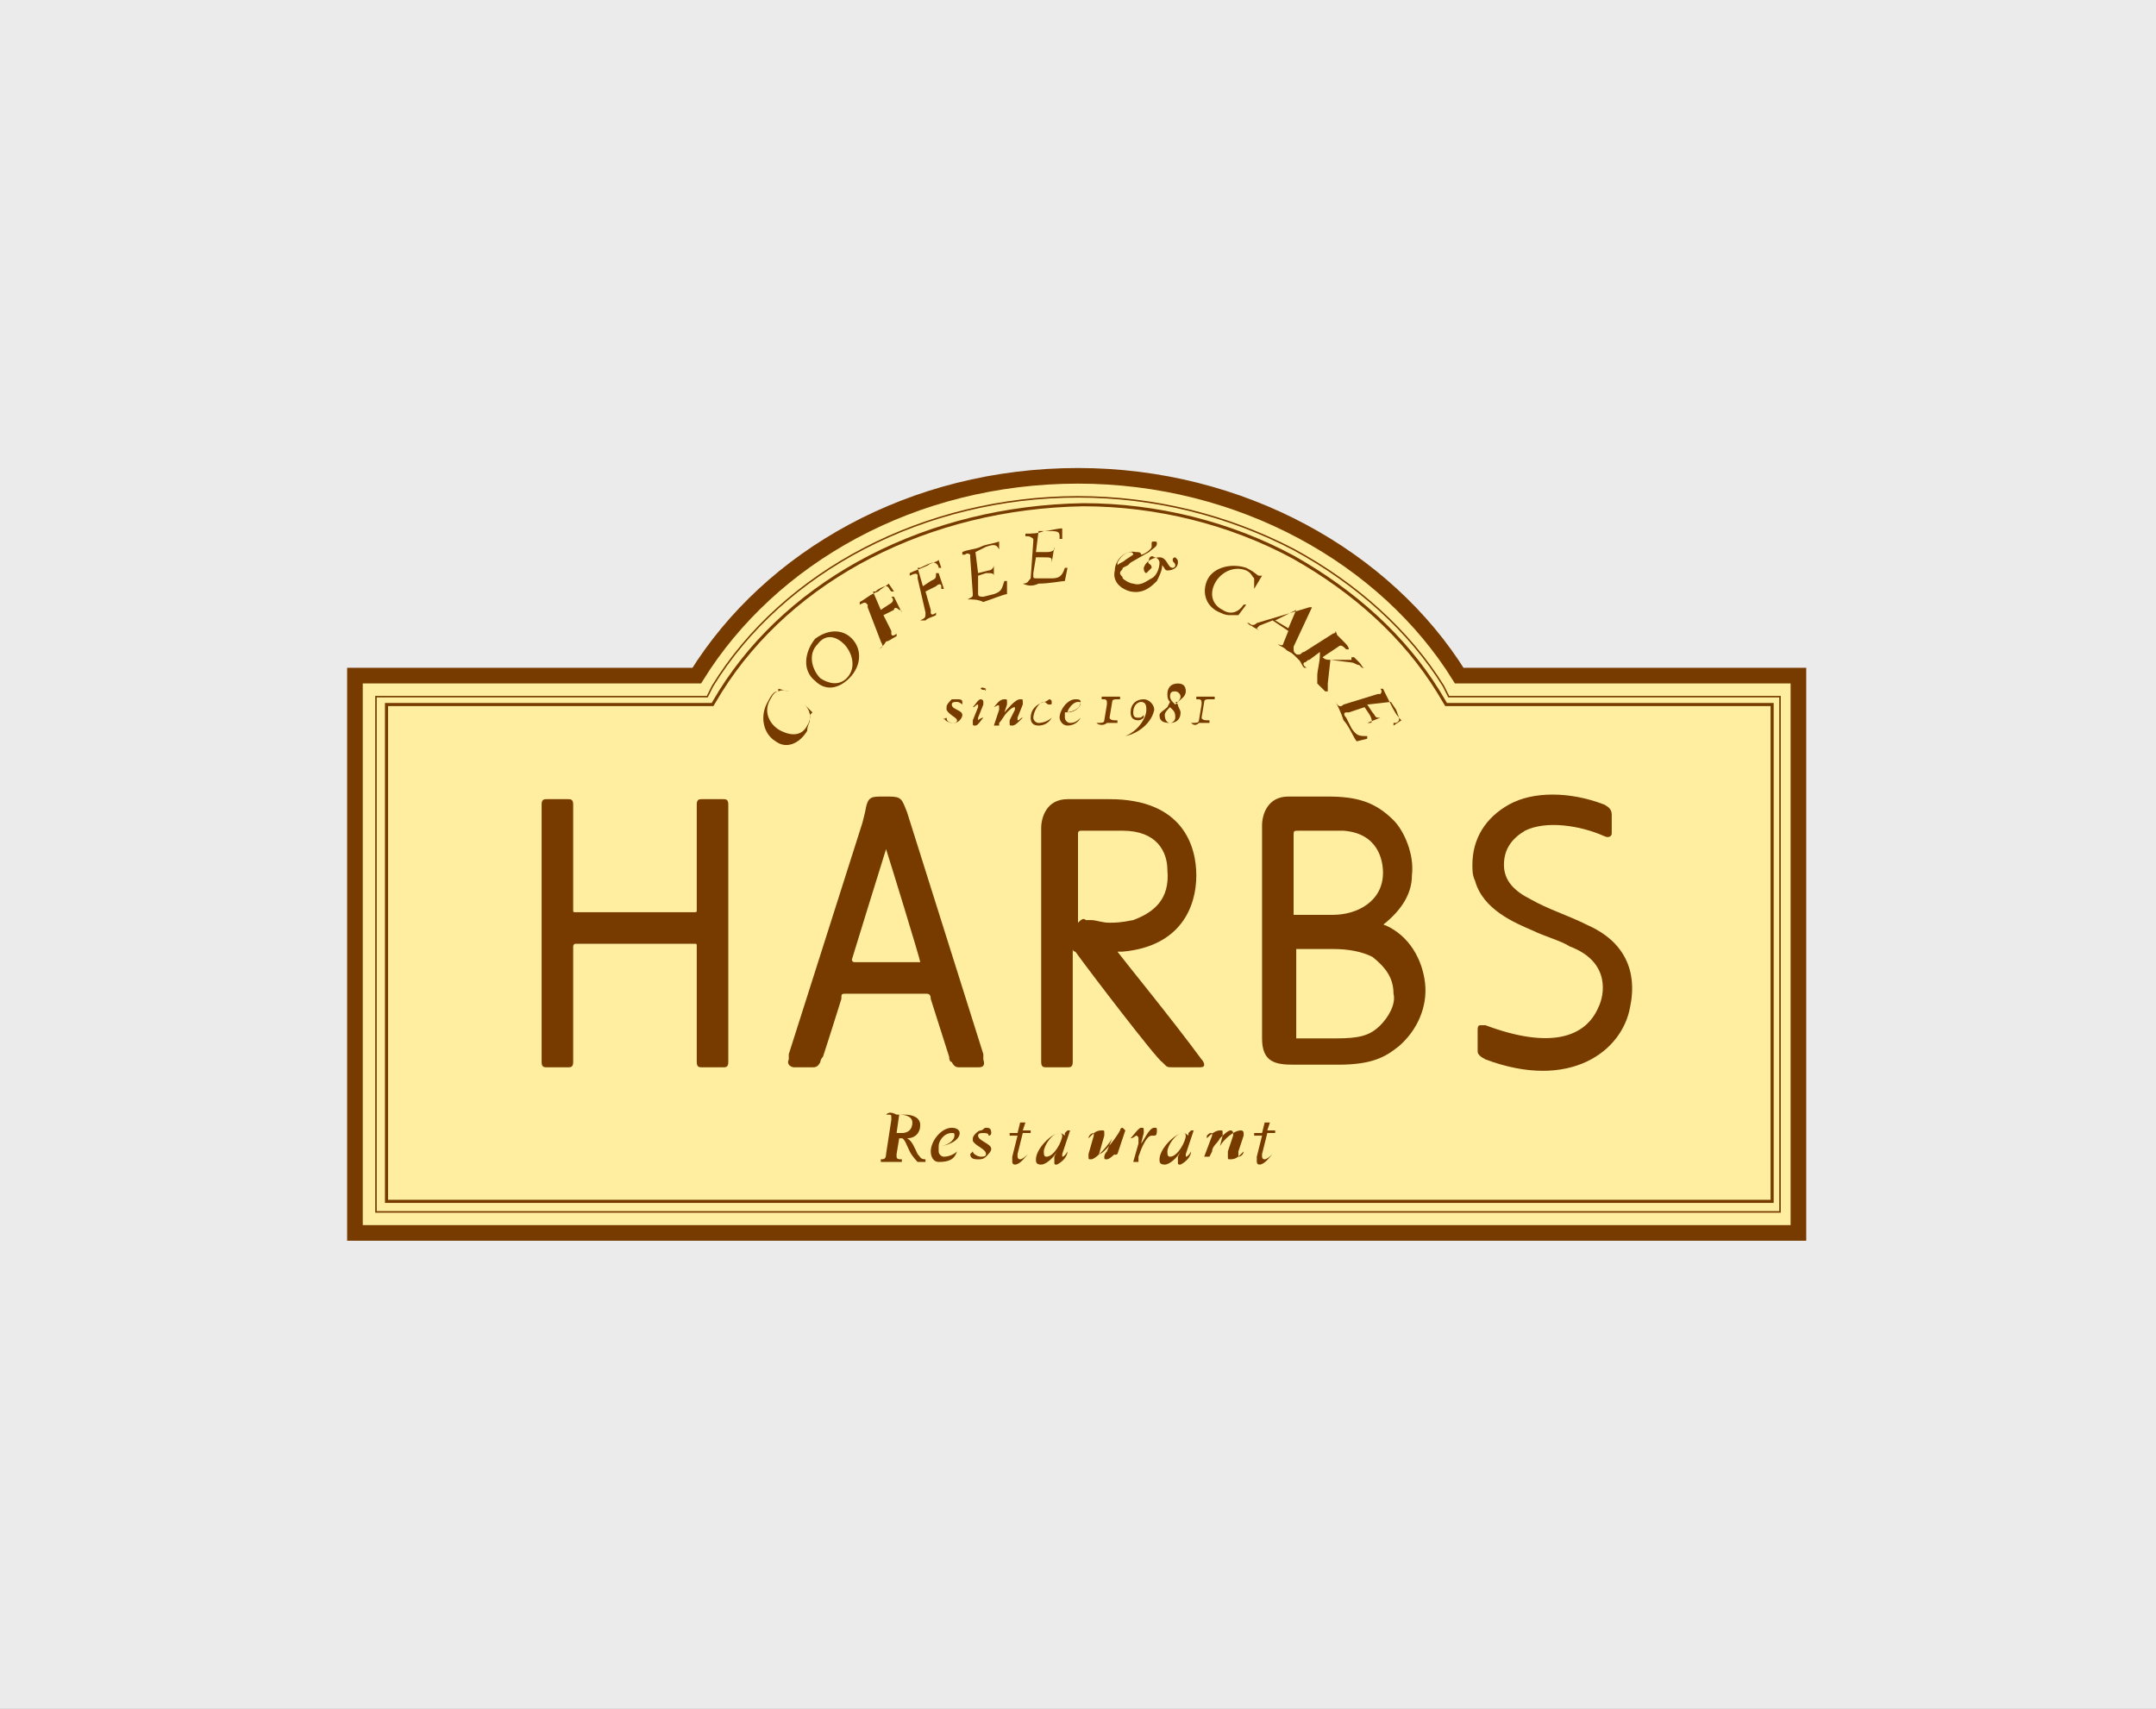 <?xml version="1.0" encoding="utf-8"?>
<!-- Generator: Adobe Illustrator 25.4.8, SVG Export Plug-In . SVG Version: 6.00 Build 0)  -->
<svg version="1.1" id="レイヤー_1" xmlns="http://www.w3.org/2000/svg" xmlns:xlink="http://www.w3.org/1999/xlink" x="0px"
	 y="0px" viewBox="0 0 82 65" style="enable-background:new 0 0 82 65;" xml:space="preserve">
<rect x="0" y="0" width="82" height="65" fill="#808080" stroke="none"/>
<style type="text/css">
	.st0{opacity:0.84;fill:#FFFFFF;}
	.st1{fill:#FFEEA0;stroke:#773B00;stroke-width:0.594;}
	.st2{fill:none;stroke:#773B00;stroke-width:5.763000e-02;}
	.st3{fill:none;stroke:#773B00;stroke-width:0.118;}
	.st4{fill:#773B00;}
</style>
<rect y="0" class="st0" width="82" height="65"/>
<g>
	<path class="st1" d="M26.5,25.7c2.8-4.5,8.2-7.6,14.5-7.6c6.2,0,11.7,3.1,14.5,7.6h12.9v21.2H13.5V25.7H26.5z"/>
	<path class="st2" d="M27.1,26.1l-0.2,0.4c0,0-11.2,0-12.6,0c0,1.4,0,18.2,0,19.6c1.5,0,51.9,0,53.4,0c0-1.4,0-18.2,0-19.6
		c-1.4,0-12.6,0-12.6,0l-0.2-0.4c-1.3-2.1-3.3-3.9-5.7-5.2c-2.5-1.3-5.3-2-8.2-2C35.2,18.9,29.8,21.7,27.1,26.1z"/>
	<path class="st3" d="M27.4,26.3L27.4,26.3l-0.3,0.5c0,0-11.7,0-12.4,0c0,0.7,0,18.2,0,18.9c0.8,0,51.9,0,52.7,0
		c0-0.7,0-18.2,0-18.9c-0.7,0-12.4,0-12.4,0l-0.3-0.5c-1.3-2.1-3.2-3.8-5.5-5.1c-2.4-1.3-5.2-2-8-2C35.3,19.3,30.1,22,27.4,26.3z"/>
	<g>
		<path class="st4" d="M37.4,40.1l-2.9-9.2c-0.2-0.5-0.2-0.6-0.7-0.6h-0.1h-0.1c-0.5,0-0.6,0-0.7,0.6l-0.1,0.4L30,40.1L30,40.3
			c-0.1,0.2,0.1,0.3,0.2,0.3h0.7h0c0.1,0,0.2,0,0.3-0.2c0,0,0-0.1,0.1-0.2c0.2-0.6,0.7-2.2,0.7-2.2c0-0.2,0-0.2,0.2-0.2h3
			c0.1,0,0.2,0,0.2,0.2l0.7,2.2c0,0.2,0.1,0.2,0.1,0.2c0.1,0.2,0.2,0.2,0.3,0.2h0h0.7c0.1,0,0.3,0,0.2-0.3L37.4,40.1z M35,36.6h-2.5
			c-0.1,0-0.1-0.1-0.1-0.1s1.2-3.9,1.3-4.2C33.8,32.6,35,36.5,35,36.6C35,36.5,35,36.6,35,36.6z"/>
		<path class="st4" d="M52.7,35.2C52.6,35.2,52.6,35.1,52.7,35.2c-0.1-0.1-0.1,0,0-0.1c0.6-0.5,1-1.1,1-1.8c0.1-0.8-0.3-1.7-0.7-2.1
			c-0.7-0.7-1.4-0.9-2.5-0.9h-1.5c-0.8,0-1,0.7-1,1.1v8.1c0,0.9,0.5,1,1.2,1h1.7c1.3,0,1.8-0.3,2.3-0.7c0.7-0.6,1.1-1.5,1-2.4
			C54.1,36.5,53.6,35.6,52.7,35.2z M49.2,31.8c0-0.2,0-0.2,0.2-0.2c0.5,0,1.4,0,1.7,0c1.3,0.1,1.5,1.1,1.5,1.6c0,1.1-1,1.6-1.9,1.6
			h-1.3c-0.1,0-0.1,0-0.2,0c0,0,0-0.1,0-0.2V31.8z M52.5,39c-0.4,0.4-0.8,0.5-1.7,0.5h-1.3c-0.1,0-0.2,0-0.2,0c0,0,0-0.1,0-0.1v-3.2
			v0c0-0.1,0-0.1,0-0.1c0,0,0.1,0,0.1,0c0,0,1.3,0,1.3,0c0.6,0,1.1,0.1,1.5,0.3c0.5,0.4,0.8,0.8,0.8,1.4
			C53.1,38.2,52.8,38.7,52.5,39z"/>
		<path class="st4" d="M60.4,35.2c-0.8-0.4-1.5-0.6-2.2-1c-0.6-0.3-1-0.7-1-1.3c0-0.6,0.3-1,0.8-1.3c0.8-0.4,2.1-0.2,3,0.2
			c0.2,0.1,0.3,0,0.3-0.1c0-0.1,0-0.4,0-0.7c0-0.2-0.1-0.3-0.3-0.4c-1.3-0.5-2.7-0.5-3.6,0c-0.9,0.5-1.4,1.3-1.4,2.3
			c0,0.2,0,0.4,0.1,0.6c0.3,1.1,1.5,1.6,2.2,1.9c0.4,0.2,1.1,0.4,1.4,0.6c1.6,0.6,1.3,1.9,1.1,2.3c-0.5,1.2-1.9,1.6-4.3,0.7
			c-0.1,0-0.2,0-0.2,0c-0.1,0-0.1,0.1-0.1,0.2c0,0.1,0,0.7,0,0.8c0,0.1,0.1,0.2,0.3,0.3c3.2,1.2,5.2-0.3,5.5-2
			C62.1,37.8,62.4,36.1,60.4,35.2z"/>
		<path class="st4" d="M27.5,30.4h-0.8c-0.1,0-0.2,0-0.2,0.2c0,0,0,3.4,0,4c0,0.1,0,0.1-0.1,0.1c-0.6,0-3.9,0-4.5,0
			c-0.1,0-0.1,0-0.1-0.1c0-0.6,0-4,0-4c0-0.2-0.1-0.2-0.2-0.2h-0.8c-0.1,0-0.2,0-0.2,0.2v9.8c0,0.2,0.1,0.2,0.2,0.2h0.8
			c0.1,0,0.2,0,0.2-0.2c0,0,0-3.7,0-4.4c0,0,0-0.1,0.1-0.1c0.6,0,3.9,0,4.5,0c0.1,0,0.1,0,0.1,0.1c0,0.6,0,4.4,0,4.4
			c0,0.2,0.1,0.2,0.2,0.2h0.8c0.1,0,0.2,0,0.2-0.2v-9.8C27.7,30.4,27.6,30.4,27.5,30.4z"/>
		<path class="st4" d="M42.5,36.2c0.1,0,0.2,0,0.2,0c2.2-0.2,2.8-1.7,2.8-2.9c0-1.1-0.5-2.9-3.3-2.9h-1.6c-0.8,0-1,0.7-1,1.1v8.9
			c0,0.2,0.1,0.2,0.2,0.2h0.8c0.1,0,0.2,0,0.2-0.2c0,0,0-2.7,0-4.3c0,0,0,0.1,0.1,0.1c0.5,0.7,3.1,4.1,3.3,4.2l0.1,0.1
			c0.1,0.1,0.1,0.1,0.4,0.1h0.9c0.1,0,0.2,0,0.2-0.1c0,0,0,0,0,0c0,0,0-0.1-0.1-0.2C44.6,38.8,42.8,36.6,42.5,36.2z M41,35.1
			c0-1.6,0-3,0-3.4c0-0.1,0.1-0.1,0.1-0.1c0.1,0,1.6,0,1.6,0c1.3,0,1.7,0.8,1.7,1.5c0.1,1.1-0.5,1.6-1.3,1.9c0,0,0,0,0,0
			c-0.5,0.1-0.7,0.1-0.9,0.1c-0.3,0-0.5-0.1-0.7-0.1l0,0c-0.1,0-0.1,0-0.2,0C41.2,34.9,41.1,35,41,35.1z"/>
	</g>
	<g>
		<path class="st4" d="M30,26.3L30,26.3c-0.1,0-0.2-0.1-0.4,0c-0.1,0-0.2,0.1-0.3,0.3c-0.3,0.5,0,1,0.4,1.2c0.4,0.2,0.8,0.2,1-0.2
			c0.2-0.3,0.1-0.6-0.1-0.8l0,0l0.3,0.3c0,0,0,0-0.1,0.1c0,0,0,0.1,0,0.2c0,0.1-0.1,0.2-0.1,0.4c-0.3,0.5-0.8,0.7-1.2,0.4
			c-0.5-0.3-0.6-1-0.3-1.5c0.2-0.4,0.3-0.4,0.4-0.4c0,0,0-0.1,0-0.1l0,0L30,26.3z"/>
		<path class="st4" d="M31.2,25.8c-0.3-0.3-0.5-0.9-0.1-1.3c0.3-0.4,0.7-0.3,1,0c0.3,0.3,0.5,0.9,0.1,1.3
			C31.9,26.1,31.5,26,31.2,25.8z M31,25.9c0.4,0.4,0.9,0.3,1.3-0.1c0.5-0.5,0.5-1.2,0-1.6c-0.4-0.3-0.9-0.2-1.3,0.1
			C30.6,24.8,30.5,25.5,31,25.9z"/>
		<path class="st4" d="M33.4,24.7L33.4,24.7c0.2-0.1,0.2-0.1,0.1-0.3L33,23.1c0,0,0-0.1,0-0.1c-0.1-0.1-0.1-0.1-0.3,0l0,0l0-0.1
			c0.2-0.1,0.4-0.3,0.7-0.4c0.1-0.1,0.3-0.2,0.4-0.3l0.2,0.3l-0.1,0c-0.1-0.1-0.1-0.2-0.2-0.2c-0.1,0-0.3,0.1-0.4,0.2l-0.1,0
			l0.3,0.7l0.3-0.2c0.2-0.1,0.2-0.2,0.1-0.3l0,0l0.1,0l0.3,0.6l0,0c0,0,0-0.1-0.1-0.1c-0.1-0.1-0.2-0.1-0.2,0l-0.4,0.2l0.3,0.6
			c0,0,0,0,0,0.1c0,0.1,0.1,0.1,0.2,0l0,0l0,0.1c-0.2,0.1-0.3,0.2-0.4,0.2C33.6,24.6,33.4,24.7,33.4,24.7L33.4,24.7z"/>
		<path class="st4" d="M35,23.6L35,23.6c0.2-0.1,0.2-0.1,0.2-0.3L34.9,22c0,0,0-0.1,0-0.1c0-0.1-0.1-0.1-0.3,0l0,0l0-0.1
			c0.2-0.1,0.5-0.2,0.7-0.3c0.1-0.1,0.3-0.1,0.4-0.2l0.1,0.3l-0.1,0c0-0.1-0.1-0.2-0.2-0.2c-0.1,0-0.3,0.1-0.5,0.2l-0.1,0l0.2,0.7
			l0.3-0.2c0.2-0.1,0.2-0.1,0.2-0.3l0,0l0.1,0l0.2,0.6l-0.1,0c0,0,0-0.1,0-0.1c0-0.1-0.1-0.1-0.2,0l-0.4,0.2l0.2,0.7c0,0,0,0,0,0.1
			c0,0.1,0.1,0.1,0.2,0l0,0l0,0.1c-0.2,0.1-0.3,0.1-0.4,0.2C35.2,23.6,35.1,23.6,35,23.6L35,23.6z"/>
		<path class="st4" d="M36.8,22.8L36.8,22.8c0.2-0.1,0.2-0.1,0.2-0.2l-0.1-1.4c0,0,0,0,0-0.1c0,0-0.1-0.1-0.2,0l-0.1,0l0-0.1
			c0.2-0.1,0.5-0.1,0.7-0.2c0.2-0.1,0.4-0.1,0.7-0.2L38,21L38,21l0-0.1c-0.1-0.2-0.2-0.2-0.5-0.1L37.1,21l0.1,0.8l0.4-0.1
			c0.1,0,0.2-0.1,0.2-0.2l0-0.1l0,0l0,0.6l0,0l0-0.1c0-0.1-0.1-0.1-0.3-0.1l-0.3,0.1l0,0.6c0,0,0,0.1,0,0.1c0,0.1,0.1,0.1,0.2,0.1
			l0.4-0.1c0.3-0.1,0.3-0.2,0.4-0.5l0.1,0l0,0.5c-0.1,0-0.6,0.2-0.9,0.3C37.2,22.8,37,22.8,36.8,22.8L36.8,22.8z"/>
		<path class="st4" d="M38.9,22.2L38.9,22.2c0.2,0,0.2-0.1,0.3-0.2l0.1-1.4c0,0,0,0,0-0.1c0,0-0.1-0.1-0.2-0.1l-0.1,0l0-0.1
			c0.2,0,0.5,0,0.7-0.1c0.2,0,0.5-0.1,0.7-0.1l0,0.4l-0.1,0l0-0.1c0-0.2-0.1-0.2-0.5-0.2l-0.3,0l-0.1,0.8l0.4,0c0.1,0,0.2,0,0.3-0.1
			l0-0.1l0,0l-0.1,0.6l0,0l0-0.1c0-0.1-0.1-0.1-0.3-0.1l-0.3,0l-0.1,0.6c0,0,0,0.1,0,0.1c0,0.1,0,0.1,0.2,0.1l0.5,0
			c0.3,0,0.4-0.1,0.5-0.4l0.1,0l-0.1,0.5c-0.1,0-0.6,0.1-1,0.1C39.3,22.3,39.1,22.3,38.9,22.2L38.9,22.2z"/>
		<path class="st4" d="M47.7,22.4L47.7,22.4c0-0.1,0-0.2,0-0.4c-0.1-0.1-0.1-0.2-0.3-0.3c-0.5-0.2-1,0.1-1.2,0.5
			c-0.2,0.4-0.1,0.8,0.3,1c0.3,0.2,0.6,0.1,0.8-0.2l0.1,0l-0.3,0.4c0,0,0,0-0.1,0c0,0-0.1,0-0.2,0c-0.1,0-0.2,0-0.4-0.1
			c-0.5-0.2-0.7-0.7-0.5-1.2c0.2-0.5,0.9-0.7,1.5-0.5c0.4,0.2,0.4,0.3,0.5,0.3c0,0,0.1,0,0.1,0l0,0L47.7,22.4z"/>
		<path class="st4" d="M49.3,23.2L49.3,23.2L49,23.9l-0.5-0.3L49.3,23.2z M47.8,23.7c-0.1,0.1-0.2,0.1-0.3,0l-0.1,0
			c0.1,0,0.1,0.1,0.2,0.1c0.1,0.1,0.2,0.1,0.3,0.2l0.1,0l-0.1,0c0,0-0.1-0.1-0.1-0.1c0,0,0,0,0.1-0.1l0.5-0.2l0.6,0.4l-0.2,0.5
			c0,0.1-0.2,0-0.2,0l0,0c0.1,0.1,0.2,0.1,0.3,0.2c0.1,0.1,0.2,0.1,0.3,0.2l0.1,0c-0.1-0.1-0.1-0.1-0.1-0.3l0.7-1.5l0,0
			c0,0-0.1,0-0.1,0L47.8,23.7z"/>
		<path class="st4" d="M50.8,24.1c0.1,0.1,0.2,0.2,0.3,0.3c0.1,0.1,0.2,0.2,0.2,0.3l-0.1,0c-0.1-0.1-0.2-0.2-0.3-0.1l-0.6,0.4l0,0
			c0.1,0.1,0.2,0.1,0.3,0.1c0.1,0,0.8,0,0.8,0c0,0,0-0.1,0-0.1l0,0l0.1,0c0.1,0.1,0.1,0.1,0.2,0.2c0.1,0.1,0.1,0.2,0.2,0.2l-0.1,0
			c0,0-0.1-0.1-0.1-0.1c-0.1,0-0.2-0.1-0.3-0.1l-0.8-0.1l-0.1,0.9c0,0.1,0,0.2,0,0.3l0,0l-0.1,0c-0.1-0.1-0.1-0.1-0.2-0.2
			c0,0-0.1-0.1-0.1-0.1c0,0,0-0.1,0-0.3c0-0.2,0.1-0.5,0.1-0.8c0,0,0-0.1,0-0.1l0,0l-0.4,0.3c-0.1,0-0.1,0.1-0.2,0.1
			c0,0-0.1,0.1,0.1,0.2l0,0l-0.1,0c-0.1-0.1-0.1-0.2-0.2-0.3c-0.1-0.1-0.2-0.2-0.3-0.3l0.1,0l0,0c0.1,0.1,0.1,0.1,0.2,0.1
			c0.1,0,0.1-0.1,0.2-0.1l1.1-0.7c0,0,0.1,0,0.1-0.1C50.9,24.3,50.9,24.2,50.8,24.1L50.8,24.1L50.8,24.1z"/>
		<path class="st4" d="M50.8,26.7L50.8,26.7c0.1,0.2,0.2,0.2,0.3,0.1l1.3-0.4c0,0,0,0,0.1,0c0,0,0.1-0.1,0-0.2l0,0l0.1,0
			c0.1,0.2,0.2,0.4,0.3,0.6c0.1,0.2,0.2,0.4,0.4,0.6l-0.3,0.2l0-0.1l0.1,0c0.2-0.1,0.1-0.2,0-0.5l-0.2-0.3L52,26.8l0.2,0.3
			c0.1,0.1,0.1,0.2,0.2,0.2l0.1,0l0,0L52,27.5l0,0l0.1,0c0.1,0,0.1-0.1,0-0.3l-0.2-0.3l-0.6,0.2c0,0-0.1,0-0.1,0
			c-0.1,0-0.1,0.1,0,0.2l0.2,0.4C51.6,28,51.7,28,52,28l0,0.1l-0.4,0.1c-0.1-0.1-0.3-0.6-0.5-0.8C51,27.1,50.9,26.9,50.8,26.7
			L50.8,26.7z"/>
		<path class="st4" d="M43,21c0.1,0,0.1,0.1,0.1,0.1c0,0,0,0,0,0l-0.3,0.2c-0.1,0.1-0.2,0.1-0.3,0.2c0,0,0-0.1,0-0.1
			C42.6,21.2,42.8,21,43,21z M43.8,21.6c0-0.2-0.2-0.1-0.1-0.3c0-0.1,0.1-0.2,0.2-0.1c0.1,0,0.2,0.1,0.2,0.2c0,0.2-0.1,0.5-0.3,0.6
			c-0.2,0.1-0.4,0.3-0.7,0.2c-0.1,0-0.3-0.1-0.4-0.2c0-0.1-0.1-0.1-0.1-0.2c0-0.1,0.1-0.1,0.1-0.2l0.2-0.1l0.1-0.1l0.7-0.4
			c0.1-0.1,0.3-0.2,0.3-0.3c0-0.1,0-0.1-0.1-0.1c-0.1,0-0.1,0-0.1,0.1c0,0,0,0.1,0,0.1c0,0.1-0.3,0.3-0.4,0.3c0-0.1-0.1-0.1-0.2-0.1
			c-0.4-0.1-0.8,0.3-0.8,0.7c-0.1,0.4,0.2,0.7,0.6,0.8c0.5,0.1,0.8-0.2,1-0.4c0.1-0.2,0.2-0.4,0.2-0.6c0.1,0.1,0.1,0.2,0.2,0.2
			c0.2,0,0.4-0.1,0.4-0.3c0-0.1,0-0.1-0.1-0.2c0,0-0.1,0-0.1,0.1c0,0.1,0.1,0.1,0.1,0.2c0,0.1-0.1,0.1-0.1,0.1
			c-0.2,0-0.2-0.4-0.5-0.4c-0.2,0-0.5,0.1-0.6,0.4c0,0.2,0.1,0.2,0.1,0.2C43.7,21.7,43.7,21.7,43.8,21.6z"/>
	</g>
	<g>
		<path class="st4" d="M34.2,42.4L34.2,42.4c0.3,0,0.5,0.1,0.5,0.3c0,0.3-0.2,0.4-0.4,0.4c-0.1,0-0.1,0-0.2,0L34.2,42.4z M33.7,42.4
			L33.7,42.4c0.2,0,0.2,0,0.2,0.1c0,0,0,0.1,0,0.1l-0.2,1.3c0,0.2-0.1,0.2-0.2,0.2h0l0,0.1c0.1,0,0.2,0,0.4,0c0.1,0,0.2,0,0.4,0
			l0-0.1h0c-0.1,0-0.2,0-0.2-0.1l0-0.1l0.1-0.6c0,0,0.1,0,0.1,0c0.1,0,0.2,0.3,0.3,0.5c0.1,0.2,0.3,0.4,0.3,0.4h0.3l0-0.1
			c-0.2,0-0.2-0.1-0.3-0.2c-0.1-0.2-0.2-0.5-0.4-0.6c0.3,0,0.5-0.2,0.5-0.5c0-0.3-0.3-0.4-0.6-0.4c-0.1,0-0.2,0-0.3,0
			C33.9,42.3,33.8,42.3,33.7,42.4L33.7,42.4z"/>
		<path class="st4" d="M35.7,43.6c0-0.2,0.2-0.5,0.5-0.5c0.1,0,0.1,0,0.1,0.1C36.3,43.4,36,43.6,35.7,43.6z M36.4,43.8
			c-0.1,0.1-0.3,0.2-0.5,0.2c-0.1,0-0.2-0.1-0.2-0.2c0-0.1,0-0.1,0-0.2c0.3,0,0.8-0.2,0.8-0.5c0-0.1-0.1-0.2-0.3-0.2
			c-0.4,0-0.8,0.5-0.8,0.9c0,0.2,0.1,0.4,0.3,0.4C36.1,44.2,36.3,44.1,36.4,43.8L36.4,43.8z"/>
		<path class="st4" d="M37,43.8c0,0.1,0.2,0.2,0.3,0.2c0.1,0,0.2,0,0.2-0.1c0-0.2-0.4-0.3-0.5-0.5c0,0,0-0.1,0-0.1
			c0-0.1,0.2-0.3,0.3-0.3c0.1,0,0.1-0.1,0.2-0.1c0.1,0,0.2,0,0.2,0.2c0,0,0,0.1-0.1,0.1h0c0,0,0,0,0,0c0-0.1-0.1-0.1-0.2-0.1
			c-0.1,0-0.2,0-0.2,0.1c0,0.2,0.5,0.3,0.5,0.5c0,0.1-0.1,0.2-0.2,0.3c-0.1,0.1-0.2,0.1-0.3,0.1c-0.1,0-0.3,0-0.3-0.2
			C36.9,43.9,36.9,43.9,37,43.8L37,43.8z"/>
		<path class="st4" d="M38.8,42.7H39L38.9,43h0.3l0,0.1h-0.3l-0.2,0.8c0,0,0,0.1,0,0.1c0,0,0,0.1,0.1,0.1c0.1,0,0.3-0.2,0.3-0.2l0,0
			c-0.1,0.1-0.3,0.4-0.5,0.4c-0.1,0-0.1-0.1-0.1-0.1c0-0.1,0-0.1,0-0.2l0.2-0.8h-0.3l0-0.1h0.3L38.8,42.7z"/>
		<path class="st4" d="M40.3,43.1c0.1,0,0.1,0.1,0.1,0.1c0,0.2-0.3,0.8-0.6,0.8c-0.1,0-0.1-0.1-0.1-0.2C39.7,43.6,40,43.1,40.3,43.1
			z M40.6,43.8c0,0-0.1,0.2-0.2,0.2c0,0,0,0,0,0c0,0,0,0,0-0.1l0.3-0.9c0,0,0,0,0,0c0,0,0,0,0,0h-0.1c0,0,0,0-0.1,0.1l0,0.1
			c0,0-0.1-0.1-0.2-0.1c-0.3,0-0.9,0.6-0.9,1c0,0.1,0,0.2,0.2,0.2c0.2,0,0.5-0.3,0.6-0.5h0l-0.1,0.2c0,0.1,0,0.1,0,0.2
			c0,0.1,0,0.1,0.1,0.1C40.4,44.2,40.6,44,40.6,43.8L40.6,43.8z"/>
		<path class="st4" d="M42.5,43.8c-0.1,0.1-0.3,0.3-0.4,0.3c-0.1,0-0.1,0-0.1-0.1c0,0,0-0.1,0.1-0.2l0.2-0.5h0
			c-0.1,0.2-0.6,0.8-0.8,0.8c-0.1,0-0.1,0-0.1-0.1c0,0,0-0.1,0-0.1l0.2-0.7c0,0,0,0,0-0.1c0,0,0,0,0,0c-0.1,0-0.2,0.1-0.2,0.2l0,0
			l0.1-0.1c0.1-0.1,0.2-0.2,0.4-0.2c0.1,0,0.1,0,0.1,0.1c0,0,0,0.1,0,0.1l-0.2,0.7c0,0,0,0,0,0c0,0,0,0,0,0c0.2,0,0.7-0.7,0.8-0.9
			c0,0,0-0.1,0.1-0.1c0,0,0.1,0.1,0.1,0.1l-0.3,0.9c0,0,0,0,0,0c0,0,0,0,0,0C42.3,44,42.4,43.8,42.5,43.8L42.5,43.8z"/>
		<path class="st4" d="M43,43.3c0.1-0.1,0.3-0.4,0.4-0.4c0.1,0,0.1,0,0.1,0.1c0,0,0,0.1,0,0.1l-0.1,0.4h0c0.1-0.1,0.3-0.6,0.5-0.6
			c0.1,0,0.1,0,0.1,0.1c0,0.1,0,0.2-0.1,0.2c0,0-0.1,0-0.1,0c-0.2,0-0.4,0.5-0.5,0.8l0,0.2c0,0,0,0-0.1,0c0,0-0.1,0-0.1,0
			c0,0,0,0,0,0l0.2-0.7c0,0,0-0.1,0-0.2c0,0,0-0.1-0.1-0.1C43.2,43.2,43.1,43.3,43,43.3L43,43.3z"/>
		<path class="st4" d="M45,43.1c0.1,0,0.1,0.1,0.1,0.1c0,0.2-0.3,0.8-0.6,0.8c-0.1,0-0.1-0.1-0.1-0.2C44.4,43.6,44.7,43.1,45,43.1z
			 M45.3,43.8c0,0-0.1,0.2-0.2,0.2c0,0,0,0,0,0c0,0,0,0,0-0.1l0.3-0.9c0,0,0,0,0,0c0,0,0,0,0,0h-0.1c0,0,0,0-0.1,0.1l0,0.1
			c0,0-0.1-0.1-0.2-0.1c-0.3,0-0.9,0.6-0.9,1c0,0.1,0,0.2,0.2,0.2c0.2,0,0.5-0.3,0.6-0.5h0l-0.1,0.2c0,0.1,0,0.1,0,0.2
			c0,0.1,0,0.1,0.1,0.1C45.1,44.2,45.3,44,45.3,43.8L45.3,43.8z"/>
		<path class="st4" d="M45.9,43.3c0.1-0.1,0.3-0.3,0.5-0.3c0.1,0,0.1,0,0.1,0.1c0,0,0,0.1,0,0.1l-0.1,0.4h0c0.1-0.2,0.5-0.6,0.8-0.6
			c0.1,0,0.1,0.1,0.1,0.1c0,0,0,0.1,0,0.1l-0.2,0.6c0,0.1,0,0.1,0,0.1c0,0,0,0.1,0,0.1c0.1,0,0.2-0.1,0.2-0.2l0,0l-0.1,0.1
			c-0.1,0.1-0.2,0.2-0.4,0.2c-0.1,0-0.1,0-0.1-0.1c0,0,0-0.1,0-0.2l0.2-0.6c0,0,0-0.1,0-0.1c0,0,0-0.1-0.1-0.1
			c-0.1,0-0.3,0.2-0.4,0.3c-0.1,0.2-0.3,0.3-0.3,0.5l-0.1,0.2c0,0-0.1,0-0.1,0c0,0-0.1,0-0.1,0l0.3-0.8c0-0.1,0-0.1,0-0.1
			c0,0,0,0,0,0c-0.1,0-0.1,0-0.2,0.1L45.9,43.3L45.9,43.3z"/>
		<path class="st4" d="M48.1,42.7h0.2L48.2,43h0.3l0,0.1h-0.3L48,43.9c0,0,0,0.1,0,0.1c0,0,0,0.1,0.1,0.1c0.1,0,0.3-0.2,0.3-0.2l0,0
			c-0.1,0.1-0.3,0.4-0.5,0.4c-0.1,0-0.1-0.1-0.1-0.1c0-0.1,0-0.1,0-0.2l0.2-0.8h-0.3l0-0.1H48L48.1,42.7z"/>
		<path class="st4" d="M35.9,27.3c0,0.1,0.2,0.2,0.3,0.2c0.1,0,0.2,0,0.2-0.1c0-0.1-0.3-0.2-0.4-0.4c0,0,0-0.1,0-0.1
			c0-0.1,0.1-0.2,0.2-0.3c0.1,0,0.1,0,0.2,0c0.1,0,0.2,0,0.2,0.1c0,0,0,0.1,0,0.1h0c0,0,0,0,0,0c0,0-0.1-0.1-0.2-0.1
			c-0.1,0-0.2,0-0.2,0.1c0,0.2,0.4,0.2,0.4,0.4c0,0.1-0.1,0.2-0.1,0.2c-0.1,0.1-0.2,0.1-0.2,0.1c-0.1,0-0.3,0-0.3-0.2
			C35.8,27.4,35.9,27.4,35.9,27.3L35.9,27.3z"/>
		<path class="st4" d="M37,26.9c0.1-0.1,0.2-0.3,0.3-0.3c0,0,0.1,0,0.1,0.1c0,0,0,0.1,0,0.1l-0.2,0.5c0,0,0,0.1,0,0.1c0,0,0,0,0,0
			c0,0,0.1-0.1,0.2-0.1l0,0c-0.1,0.1-0.2,0.3-0.3,0.3c-0.1,0-0.1,0-0.1-0.1c0,0,0-0.1,0-0.1l0.2-0.5c0,0,0-0.1,0-0.1c0,0,0,0,0,0
			C37.1,26.8,37.1,26.9,37,26.9L37,26.9z M37.5,26.2C37.5,26.3,37.4,26.3,37.5,26.2c-0.1,0.1-0.2,0-0.2,0
			C37.3,26.2,37.3,26.1,37.5,26.2C37.4,26.1,37.5,26.2,37.5,26.2z"/>
		<path class="st4" d="M37.8,26.9c0.1-0.1,0.2-0.3,0.4-0.3c0.1,0,0.1,0,0.1,0.1c0,0,0,0.1,0,0.1l-0.1,0.3h0c0.1-0.1,0.4-0.5,0.6-0.5
			c0.1,0,0.1,0,0.1,0.1c0,0,0,0.1,0,0.1l-0.2,0.5c0,0,0,0.1,0,0.1c0,0,0,0,0,0c0.1,0,0.1-0.1,0.2-0.1l0,0l-0.1,0.1
			c-0.1,0.1-0.2,0.2-0.3,0.2c-0.1,0-0.1,0-0.1-0.1c0,0,0-0.1,0-0.1l0.2-0.4c0,0,0-0.1,0-0.1c0,0,0,0,0,0c-0.1,0-0.2,0.1-0.3,0.2
			c-0.1,0.1-0.2,0.3-0.3,0.4l0,0.1c0,0-0.1,0-0.1,0c0,0-0.1,0-0.1,0l0.2-0.6c0,0,0-0.1,0-0.1c0,0,0,0,0,0C38,26.8,38,26.8,37.8,26.9
			L37.8,26.9L37.8,26.9z"/>
		<path class="st4" d="M40,27.3c-0.1,0.2-0.3,0.3-0.5,0.3c-0.2,0-0.3-0.1-0.3-0.3c0-0.3,0.2-0.5,0.5-0.6c0.1,0,0.2-0.1,0.2-0.1
			c0,0,0.1,0,0.1,0.1c0,0.1,0,0.1-0.1,0.1c-0.1,0-0.1-0.1-0.2-0.1c-0.2,0-0.4,0.4-0.4,0.6c0,0.1,0.1,0.2,0.2,0.2
			C39.7,27.5,39.9,27.4,40,27.3L40,27.3z"/>
		<path class="st4" d="M40.6,27.1c0-0.1,0.2-0.4,0.4-0.4c0.1,0,0.1,0,0.1,0.1C41,27,40.8,27.1,40.6,27.1z M41.1,27.3
			c-0.1,0.1-0.2,0.2-0.4,0.2c-0.1,0-0.2-0.1-0.2-0.2c0-0.1,0-0.1,0-0.2c0.2,0,0.6-0.1,0.6-0.4c0-0.1-0.1-0.1-0.2-0.1
			c-0.3,0-0.6,0.4-0.6,0.7c0,0.1,0.1,0.3,0.3,0.3C40.8,27.6,41,27.5,41.1,27.3L41.1,27.3z"/>
		<path class="st4" d="M41.7,27.5L41.7,27.5c0.2,0,0.3,0,0.3-0.1l0.1-0.6c0,0,0-0.1,0-0.1c0,0,0-0.1-0.1-0.1h-0.1l0-0.1
			c0.1,0,0.2,0,0.4,0c0.1,0,0.2,0,0.3,0l0,0.1h-0.1c-0.1,0-0.2,0-0.2,0.1l-0.1,0.6c0,0,0,0,0,0c0,0,0,0.1,0.2,0.1h0.1l0,0.1
			c-0.1,0-0.2,0-0.4,0C42,27.6,41.8,27.6,41.7,27.5L41.7,27.5z"/>
		<path class="st4" d="M42.8,28L42.8,28c0.5-0.2,0.8-0.7,0.8-1c0-0.1,0-0.3-0.2-0.3c-0.1,0-0.3,0.1-0.3,0.4c0,0.2,0.1,0.2,0.2,0.2
			c0.1,0,0.1,0,0.2-0.1l0,0.1c0,0-0.1,0.1-0.2,0.1c-0.2,0-0.3-0.1-0.3-0.3c0-0.3,0.2-0.5,0.5-0.5c0.2,0,0.4,0.2,0.4,0.4
			C43.8,27.5,43.3,27.9,42.8,28L42.8,28z"/>
		<path class="st4" d="M44.5,26.9l0.1,0.1c0.1,0.1,0.1,0.2,0.1,0.3c0,0.1-0.1,0.2-0.2,0.2c-0.1,0-0.2-0.1-0.2-0.3
			C44.3,27.1,44.4,27,44.5,26.9L44.5,26.9z M44.4,26.9c-0.1,0.1-0.3,0.2-0.3,0.3c0,0.2,0.1,0.3,0.4,0.3c0.2,0,0.4-0.1,0.4-0.4
			c0-0.1-0.1-0.2-0.1-0.3l-0.1-0.1l0.1,0c0.1-0.1,0.3-0.2,0.3-0.4c0-0.2-0.1-0.3-0.3-0.3c-0.3,0-0.4,0.2-0.4,0.4
			c0,0.1,0,0.2,0.1,0.3L44.4,26.9L44.4,26.9z M44.7,26.8l-0.1-0.1c-0.1-0.1-0.1-0.2-0.1-0.2c0-0.2,0.1-0.2,0.2-0.2
			c0.1,0,0.2,0.1,0.2,0.2C44.9,26.6,44.8,26.7,44.7,26.8L44.7,26.8z"/>
		<path class="st4" d="M45.3,27.5L45.3,27.5c0.2,0,0.3,0,0.3-0.1l0.1-0.6c0,0,0-0.1,0-0.1c0,0,0-0.1-0.1-0.1h-0.1l0-0.1
			c0.1,0,0.2,0,0.4,0c0.1,0,0.2,0,0.3,0l0,0.1H46c-0.1,0-0.2,0-0.2,0.1l-0.1,0.6c0,0,0,0,0,0c0,0,0,0.1,0.2,0.1H46l0,0.1
			c-0.1,0-0.2,0-0.4,0C45.5,27.6,45.4,27.6,45.3,27.5L45.3,27.5z"/>
	</g>
</g>
</svg>
